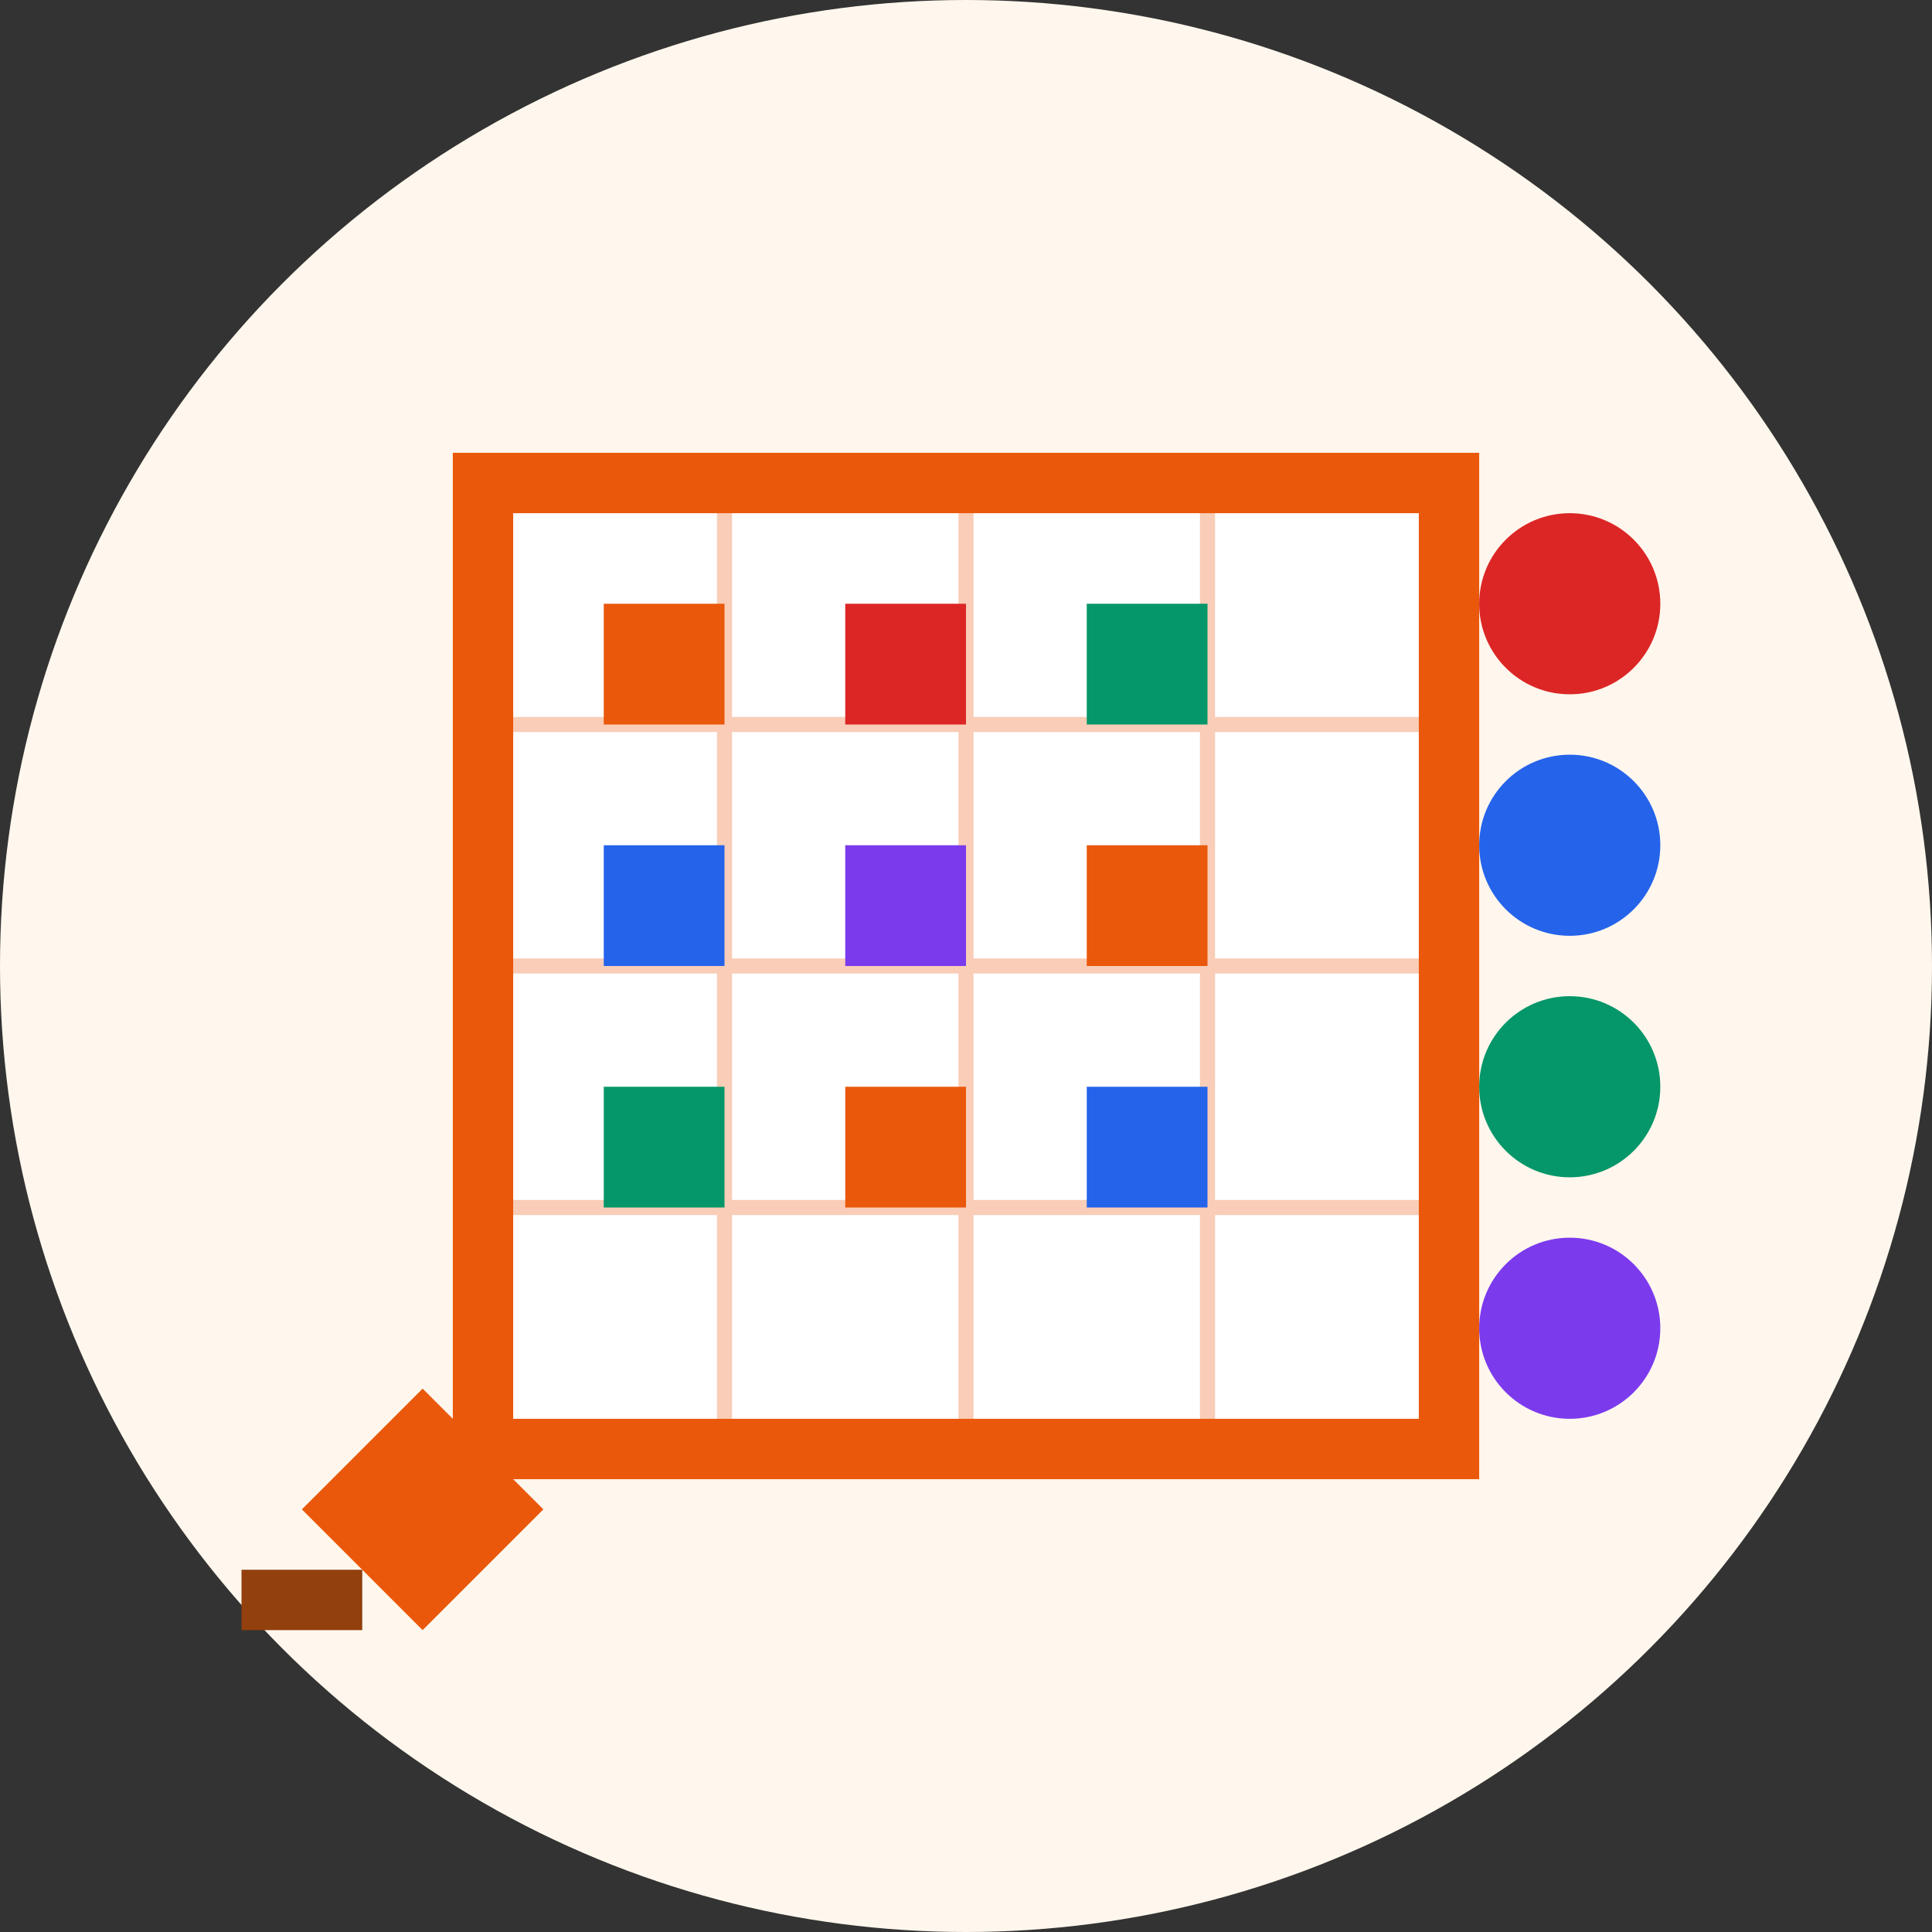<svg width="64" height="64" viewBox="0 0 64 64" xmlns="http://www.w3.org/2000/svg">
  <rect x="0" y="0" width="64" height="64" fill="#333333" stroke="none"/>
  <!-- Circular background -->
  <circle cx="32" cy="32" r="32" fill="#fff7ed"/>
  
  <!-- Pixel art canvas/grid -->
  <rect x="16" y="16" width="32" height="32" fill="#ffffff" stroke="#ea580c" stroke-width="2"/>
  
  <!-- Pixel grid (simplified) -->
  <g stroke="#ea580c" stroke-width="0.5" opacity="0.3">
    <path d="M24 16 L24 48"/>
    <path d="M32 16 L32 48"/>
    <path d="M40 16 L40 48"/>
    <path d="M16 24 L48 24"/>
    <path d="M16 32 L48 32"/>
    <path d="M16 40 L48 40"/>
  </g>
  
  <!-- Colorful pixels representing art -->
  <rect x="20" y="20" width="4" height="4" fill="#ea580c"/>
  <rect x="28" y="20" width="4" height="4" fill="#dc2626"/>
  <rect x="36" y="20" width="4" height="4" fill="#059669"/>
  
  <rect x="20" y="28" width="4" height="4" fill="#2563eb"/>
  <rect x="28" y="28" width="4" height="4" fill="#7c3aed"/>
  <rect x="36" y="28" width="4" height="4" fill="#ea580c"/>
  
  <rect x="20" y="36" width="4" height="4" fill="#059669"/>
  <rect x="28" y="36" width="4" height="4" fill="#ea580c"/>
  <rect x="36" y="36" width="4" height="4" fill="#2563eb"/>
  
  <!-- Color palette -->
  <circle cx="52" cy="20" r="3" fill="#dc2626"/>
  <circle cx="52" cy="28" r="3" fill="#2563eb"/>
  <circle cx="52" cy="36" r="3" fill="#059669"/>
  <circle cx="52" cy="44" r="3" fill="#7c3aed"/>
  
  <!-- Drawing tool/pencil -->
  <path d="M10 50 L14 46 L18 50 L14 54 Z" fill="#ea580c"/>
  <rect x="8" y="52" width="4" height="2" fill="#92400e"/>
</svg>
